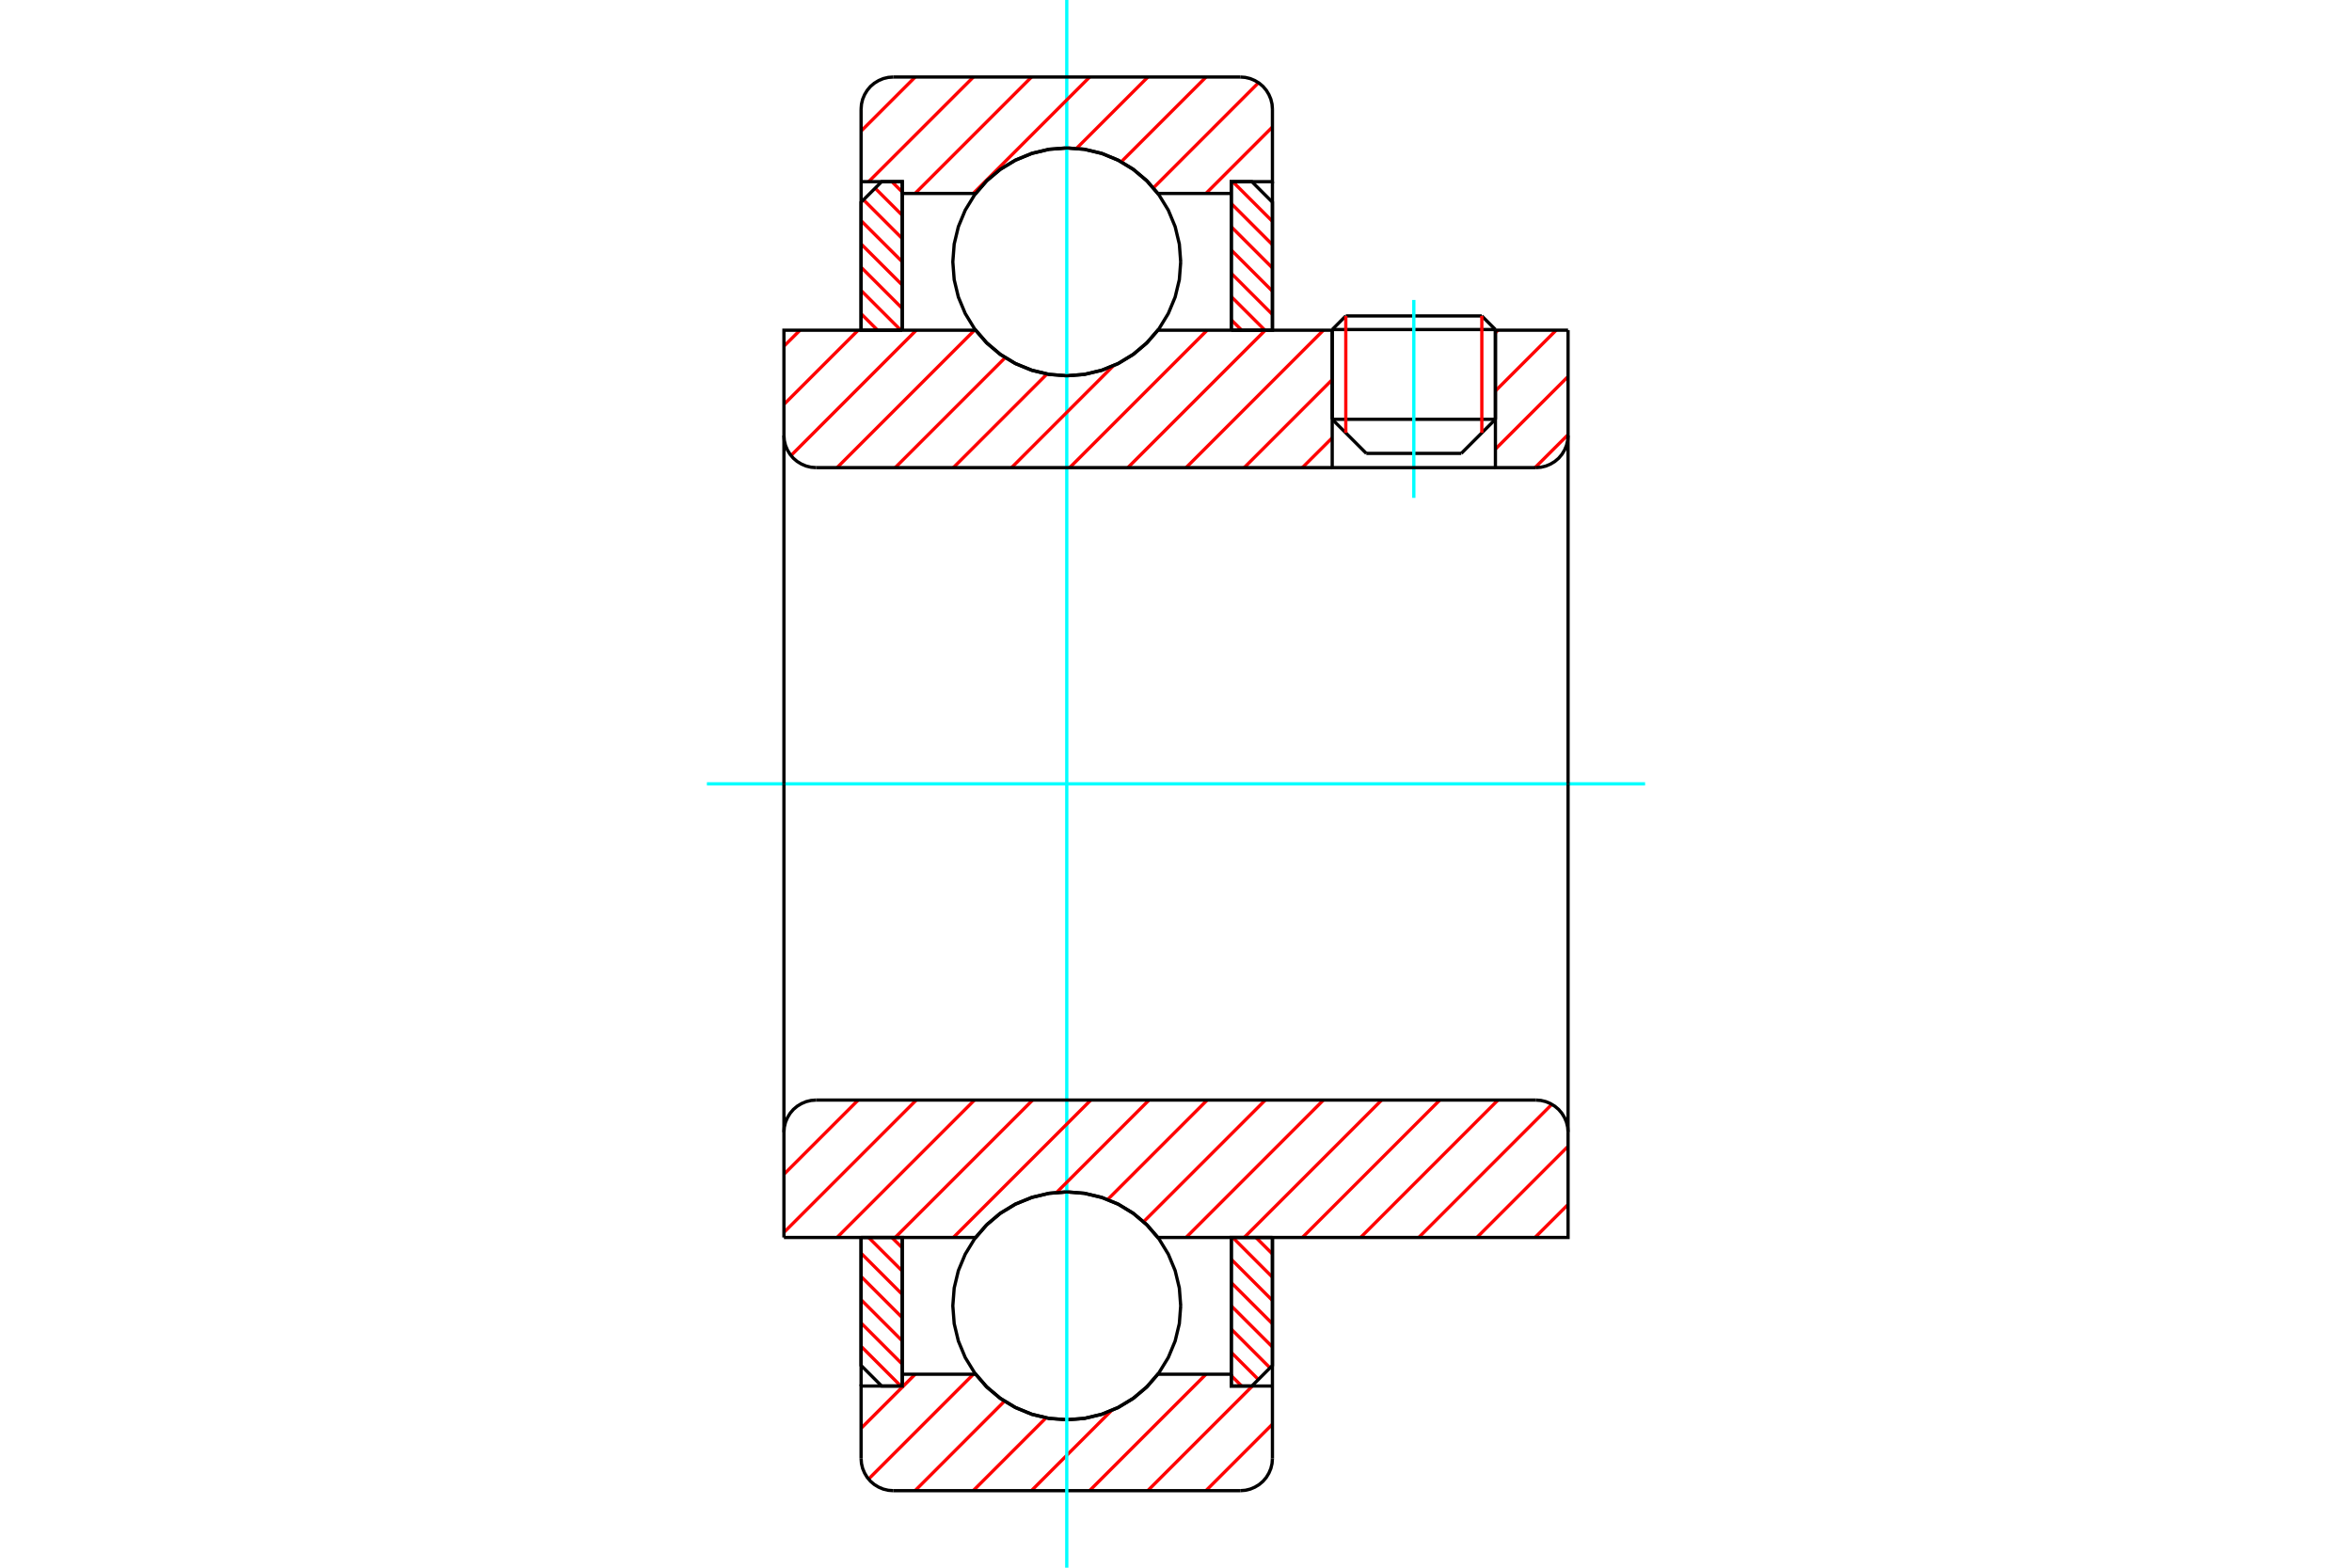 <?xml version="1.0" standalone="no"?>
<!DOCTYPE svg PUBLIC "-//W3C//DTD SVG 1.1//EN"
	"http://www.w3.org/Graphics/SVG/1.1/DTD/svg11.dtd">
<svg xmlns="http://www.w3.org/2000/svg" height="100%" width="100%" viewBox="0 0 36000 24000">
	<rect x="-1800" y="-1200" width="39600" height="26400" style="fill:#FFF"/>
	<g style="fill:none; fill-rule:evenodd" transform="matrix(1 0 0 1 0 0)">
		<g style="fill:none; stroke:#000; stroke-width:50; shape-rendering:geometricPrecision">
			<line x1="22889" y1="5045" x2="20391" y2="5045"/>
			<line x1="20599" y1="4837" x2="22681" y2="4837"/>
			<line x1="20391" y1="6419" x2="22889" y2="6419"/>
			<line x1="22367" y1="6941" x2="20913" y2="6941"/>
			<line x1="20599" y1="4837" x2="20391" y2="5045"/>
			<line x1="22889" y1="5045" x2="22681" y2="4837"/>
			<line x1="22367" y1="6941" x2="22889" y2="6419"/>
			<line x1="20391" y1="6419" x2="20913" y2="6941"/>
			<line x1="20391" y1="5045" x2="20391" y2="6419"/>
			<line x1="22889" y1="6419" x2="22889" y2="5045"/>
		</g>
		<g style="fill:none; stroke:#0FF; stroke-width:50; shape-rendering:geometricPrecision">
			<line x1="21640" y1="7622" x2="21640" y2="4592"/>
		</g>
		<g style="fill:none; stroke:#F00; stroke-width:50; shape-rendering:geometricPrecision">
			<line x1="22681" y1="4837" x2="22681" y2="6627"/>
			<line x1="20599" y1="6627" x2="20599" y2="4837"/>
			<line x1="13180" y1="20611" x2="13788" y2="21219"/>
			<line x1="13180" y1="20254" x2="13810" y2="20884"/>
			<line x1="13180" y1="19898" x2="13810" y2="20528"/>
			<line x1="13180" y1="19542" x2="13810" y2="20172"/>
			<line x1="13180" y1="19186" x2="13810" y2="19816"/>
			<line x1="13295" y1="18945" x2="13810" y2="19459"/>
			<line x1="13651" y1="18945" x2="13810" y2="19103"/>
		</g>
		<g style="fill:none; stroke:#000; stroke-width:50; shape-rendering:geometricPrecision">
			<polyline points="13180,18945 13180,20904 13495,21219 13810,21219 13810,18945 13180,18945"/>
		</g>
		<g style="fill:none; stroke:#0FF; stroke-width:50; shape-rendering:geometricPrecision">
			<line x1="10820" y1="12000" x2="25180" y2="12000"/>
		</g>
		<g style="fill:none; stroke:#F00; stroke-width:50; shape-rendering:geometricPrecision">
			<line x1="13180" y1="4803" x2="13432" y2="5055"/>
			<line x1="13180" y1="4447" x2="13788" y2="5055"/>
			<line x1="13180" y1="4091" x2="13810" y2="4721"/>
			<line x1="13180" y1="3735" x2="13810" y2="4364"/>
			<line x1="13180" y1="3379" x2="13810" y2="4008"/>
			<line x1="13217" y1="3059" x2="13810" y2="3652"/>
			<line x1="13395" y1="2881" x2="13810" y2="3296"/>
			<line x1="13651" y1="2781" x2="13810" y2="2940"/>
		</g>
		<g style="fill:none; stroke:#000; stroke-width:50; shape-rendering:geometricPrecision">
			<polyline points="13810,5055 13810,2781 13495,2781 13180,3096 13180,5055 13810,5055"/>
		</g>
		<g style="fill:none; stroke:#F00; stroke-width:50; shape-rendering:geometricPrecision">
			<line x1="19224" y1="18945" x2="19476" y2="19197"/>
			<line x1="18868" y1="18945" x2="19476" y2="19553"/>
			<line x1="18846" y1="19279" x2="19476" y2="19909"/>
			<line x1="18846" y1="19636" x2="19476" y2="20265"/>
			<line x1="18846" y1="19992" x2="19476" y2="20621"/>
			<line x1="18846" y1="20348" x2="19439" y2="20941"/>
			<line x1="18846" y1="20704" x2="19261" y2="21119"/>
			<line x1="18846" y1="21060" x2="19005" y2="21219"/>
		</g>
		<g style="fill:none; stroke:#000; stroke-width:50; shape-rendering:geometricPrecision">
			<polyline points="19476,18945 19476,20904 19161,21219 18846,21219 18846,18945 19476,18945"/>
		</g>
		<g style="fill:none; stroke:#F00; stroke-width:50; shape-rendering:geometricPrecision">
			<line x1="18868" y1="2781" x2="19476" y2="3389"/>
			<line x1="18846" y1="3116" x2="19476" y2="3746"/>
			<line x1="18846" y1="3472" x2="19476" y2="4102"/>
			<line x1="18846" y1="3828" x2="19476" y2="4458"/>
			<line x1="18846" y1="4184" x2="19476" y2="4814"/>
			<line x1="18846" y1="4541" x2="19361" y2="5055"/>
			<line x1="18846" y1="4897" x2="19005" y2="5055"/>
		</g>
		<g style="fill:none; stroke:#000; stroke-width:50; shape-rendering:geometricPrecision">
			<polyline points="18846,5055 18846,2781 19161,2781 19476,3096 19476,5055 18846,5055"/>
			<polyline points="18072,4009 18051,3736 17987,3470 17882,3217 17739,2984 17561,2775 17353,2598 17120,2455 16867,2350 16601,2286 16328,2265 16055,2286 15789,2350 15536,2455 15303,2598 15095,2775 14917,2984 14774,3217 14669,3470 14605,3736 14584,4009 14605,4282 14669,4548 14774,4800 14917,5034 15095,5242 15303,5420 15536,5563 15789,5667 16055,5731 16328,5753 16601,5731 16867,5667 17120,5563 17353,5420 17561,5242 17739,5034 17882,4800 17987,4548 18051,4282 18072,4009"/>
			<polyline points="18072,19991 18051,19718 17987,19452 17882,19200 17739,18966 17561,18758 17353,18580 17120,18437 16867,18333 16601,18269 16328,18247 16055,18269 15789,18333 15536,18437 15303,18580 15095,18758 14917,18966 14774,19200 14669,19452 14605,19718 14584,19991 14605,20264 14669,20530 14774,20783 14917,21016 15095,21225 15303,21402 15536,21545 15789,21650 16055,21714 16328,21735 16601,21714 16867,21650 17120,21545 17353,21402 17561,21225 17739,21016 17882,20783 17987,20530 18051,20264 18072,19991"/>
		</g>
		<g style="fill:none; stroke:#F00; stroke-width:50; shape-rendering:geometricPrecision">
			<line x1="19476" y1="21803" x2="18458" y2="22821"/>
			<line x1="19169" y1="21219" x2="17567" y2="22821"/>
			<line x1="18460" y1="21038" x2="16677" y2="22821"/>
			<line x1="17012" y1="21595" x2="15787" y2="22821"/>
			<line x1="16011" y1="21706" x2="14896" y2="22821"/>
			<line x1="15375" y1="21451" x2="14006" y2="22821"/>
			<line x1="14899" y1="21038" x2="13294" y2="22643"/>
			<line x1="14008" y1="21038" x2="13180" y2="21866"/>
		</g>
		<g style="fill:none; stroke:#000; stroke-width:50; shape-rendering:geometricPrecision">
			<polyline points="19476,18945 19476,21219 19476,22329"/>
			<polyline points="18984,22821 19061,22815 19136,22797 19207,22767 19273,22727 19332,22677 19382,22618 19422,22552 19452,22481 19470,22406 19476,22329"/>
			<line x1="18984" y1="22821" x2="13672" y2="22821"/>
			<polyline points="13180,22329 13186,22406 13204,22481 13234,22552 13274,22618 13324,22677 13383,22727 13449,22767 13520,22797 13595,22815 13672,22821"/>
			<polyline points="13180,22329 13180,21219 13810,21219 13810,21038 13810,18945"/>
			<polyline points="13810,21038 14933,21038 15110,21240 15317,21413 15548,21551 15797,21653 16059,21715 16328,21735 16596,21715 16859,21653 17108,21551 17339,21413 17546,21240 17723,21038 18846,21038 18846,18945"/>
			<polyline points="18846,21038 18846,21219 19476,21219"/>
			<line x1="13180" y1="21219" x2="13180" y2="18945"/>
		</g>
		<g style="fill:none; stroke:#0FF; stroke-width:50; shape-rendering:geometricPrecision">
			<line x1="16328" y1="24000" x2="16328" y2="0"/>
		</g>
		<g style="fill:none; stroke:#F00; stroke-width:50; shape-rendering:geometricPrecision">
			<line x1="19476" y1="1944" x2="18458" y2="2962"/>
			<line x1="19263" y1="1266" x2="17654" y2="2876"/>
			<line x1="18460" y1="1179" x2="17162" y2="2477"/>
			<line x1="17570" y1="1179" x2="16477" y2="2272"/>
			<line x1="16679" y1="1179" x2="14896" y2="2962"/>
			<line x1="15789" y1="1179" x2="14006" y2="2962"/>
			<line x1="14899" y1="1179" x2="13296" y2="2781"/>
			<line x1="14008" y1="1179" x2="13180" y2="2007"/>
		</g>
		<g style="fill:none; stroke:#000; stroke-width:50; shape-rendering:geometricPrecision">
			<polyline points="13180,5055 13180,2781 13180,1671"/>
			<polyline points="13672,1179 13595,1185 13520,1203 13449,1233 13383,1273 13324,1323 13274,1382 13234,1448 13204,1519 13186,1594 13180,1671"/>
			<line x1="13672" y1="1179" x2="18984" y2="1179"/>
			<polyline points="19476,1671 19470,1594 19452,1519 19422,1448 19382,1382 19332,1323 19273,1273 19207,1233 19136,1203 19061,1185 18984,1179"/>
			<polyline points="19476,1671 19476,2781 18846,2781 18846,2962 18846,5055"/>
			<polyline points="18846,2962 17723,2962 17546,2760 17339,2587 17108,2449 16859,2347 16596,2285 16328,2265 16059,2285 15797,2347 15548,2449 15317,2587 15110,2760 14933,2962 13810,2962 13810,5055"/>
			<polyline points="13810,2962 13810,2781 13180,2781"/>
			<line x1="19476" y1="2781" x2="19476" y2="5055"/>
		</g>
		<g style="fill:none; stroke:#F00; stroke-width:50; shape-rendering:geometricPrecision">
			<line x1="24001" y1="18440" x2="23495" y2="18945"/>
			<line x1="24001" y1="17549" x2="22605" y2="18945"/>
			<line x1="23753" y1="16906" x2="21715" y2="18945"/>
			<line x1="22928" y1="16841" x2="20825" y2="18945"/>
			<line x1="22038" y1="16841" x2="19934" y2="18945"/>
			<line x1="21148" y1="16841" x2="19044" y2="18945"/>
			<line x1="20257" y1="16841" x2="18154" y2="18945"/>
			<line x1="19367" y1="16841" x2="17504" y2="18704"/>
			<line x1="18477" y1="16841" x2="16954" y2="18364"/>
			<line x1="17587" y1="16841" x2="16173" y2="18255"/>
			<line x1="16696" y1="16841" x2="14592" y2="18945"/>
			<line x1="15806" y1="16841" x2="13702" y2="18945"/>
			<line x1="14916" y1="16841" x2="12812" y2="18945"/>
			<line x1="14025" y1="16841" x2="11999" y2="18867"/>
			<line x1="13135" y1="16841" x2="11999" y2="17977"/>
		</g>
		<g style="fill:none; stroke:#000; stroke-width:50; shape-rendering:geometricPrecision">
			<line x1="11999" y1="12000" x2="11999" y2="18945"/>
			<polyline points="12491,16841 12414,16847 12339,16865 12268,16895 12202,16935 12143,16985 12093,17044 12053,17110 12023,17181 12005,17256 11999,17333"/>
			<line x1="12491" y1="16841" x2="23509" y2="16841"/>
			<polyline points="24001,17333 23995,17256 23977,17181 23947,17110 23907,17044 23857,16985 23798,16935 23732,16895 23661,16865 23586,16847 23509,16841"/>
			<polyline points="24001,17333 24001,18945 23371,18945 17723,18945 17546,18743 17339,18570 17108,18431 16859,18330 16596,18268 16328,18247 16059,18268 15797,18330 15548,18431 15317,18570 15110,18743 14933,18945 12629,18945 11999,18945"/>
			<line x1="24001" y1="12000" x2="24001" y2="17333"/>
		</g>
		<g style="fill:none; stroke:#F00; stroke-width:50; shape-rendering:geometricPrecision">
			<line x1="24001" y1="6654" x2="23495" y2="7159"/>
			<line x1="24001" y1="5764" x2="22889" y2="6875"/>
			<line x1="23819" y1="5055" x2="22889" y2="5985"/>
			<line x1="22928" y1="5055" x2="22889" y2="5094"/>
			<line x1="20391" y1="6703" x2="19934" y2="7159"/>
			<line x1="20391" y1="5812" x2="19044" y2="7159"/>
			<line x1="20257" y1="5055" x2="18154" y2="7159"/>
			<line x1="19367" y1="5055" x2="17263" y2="7159"/>
			<line x1="18477" y1="5055" x2="16373" y2="7159"/>
			<line x1="17043" y1="5598" x2="15483" y2="7159"/>
			<line x1="16025" y1="5726" x2="14592" y2="7159"/>
			<line x1="15386" y1="5475" x2="13702" y2="7159"/>
			<line x1="14916" y1="5055" x2="12812" y2="7159"/>
			<line x1="14025" y1="5055" x2="12107" y2="6974"/>
			<line x1="13135" y1="5055" x2="11999" y2="6191"/>
			<line x1="12245" y1="5055" x2="11999" y2="5300"/>
		</g>
		<g style="fill:none; stroke:#000; stroke-width:50; shape-rendering:geometricPrecision">
			<line x1="24001" y1="12000" x2="24001" y2="5055"/>
			<polyline points="23509,7159 23586,7153 23661,7135 23732,7105 23798,7065 23857,7015 23907,6956 23947,6890 23977,6819 23995,6744 24001,6667"/>
			<polyline points="23509,7159 22889,7159 22889,5055"/>
			<polyline points="22889,7159 20391,7159 20391,5055"/>
			<line x1="20391" y1="7159" x2="12491" y2="7159"/>
			<polyline points="11999,6667 12005,6744 12023,6819 12053,6890 12093,6956 12143,7015 12202,7065 12268,7105 12339,7135 12414,7153 12491,7159"/>
			<polyline points="11999,6667 11999,5055 12629,5055 14933,5055 15110,5257 15317,5430 15548,5569 15797,5670 16059,5732 16328,5753 16596,5732 16859,5670 17108,5569 17339,5430 17546,5257 17723,5055 20391,5055"/>
			<line x1="22889" y1="5055" x2="24001" y2="5055"/>
			<line x1="11999" y1="12000" x2="11999" y2="6667"/>
		</g>
	</g>
</svg>
